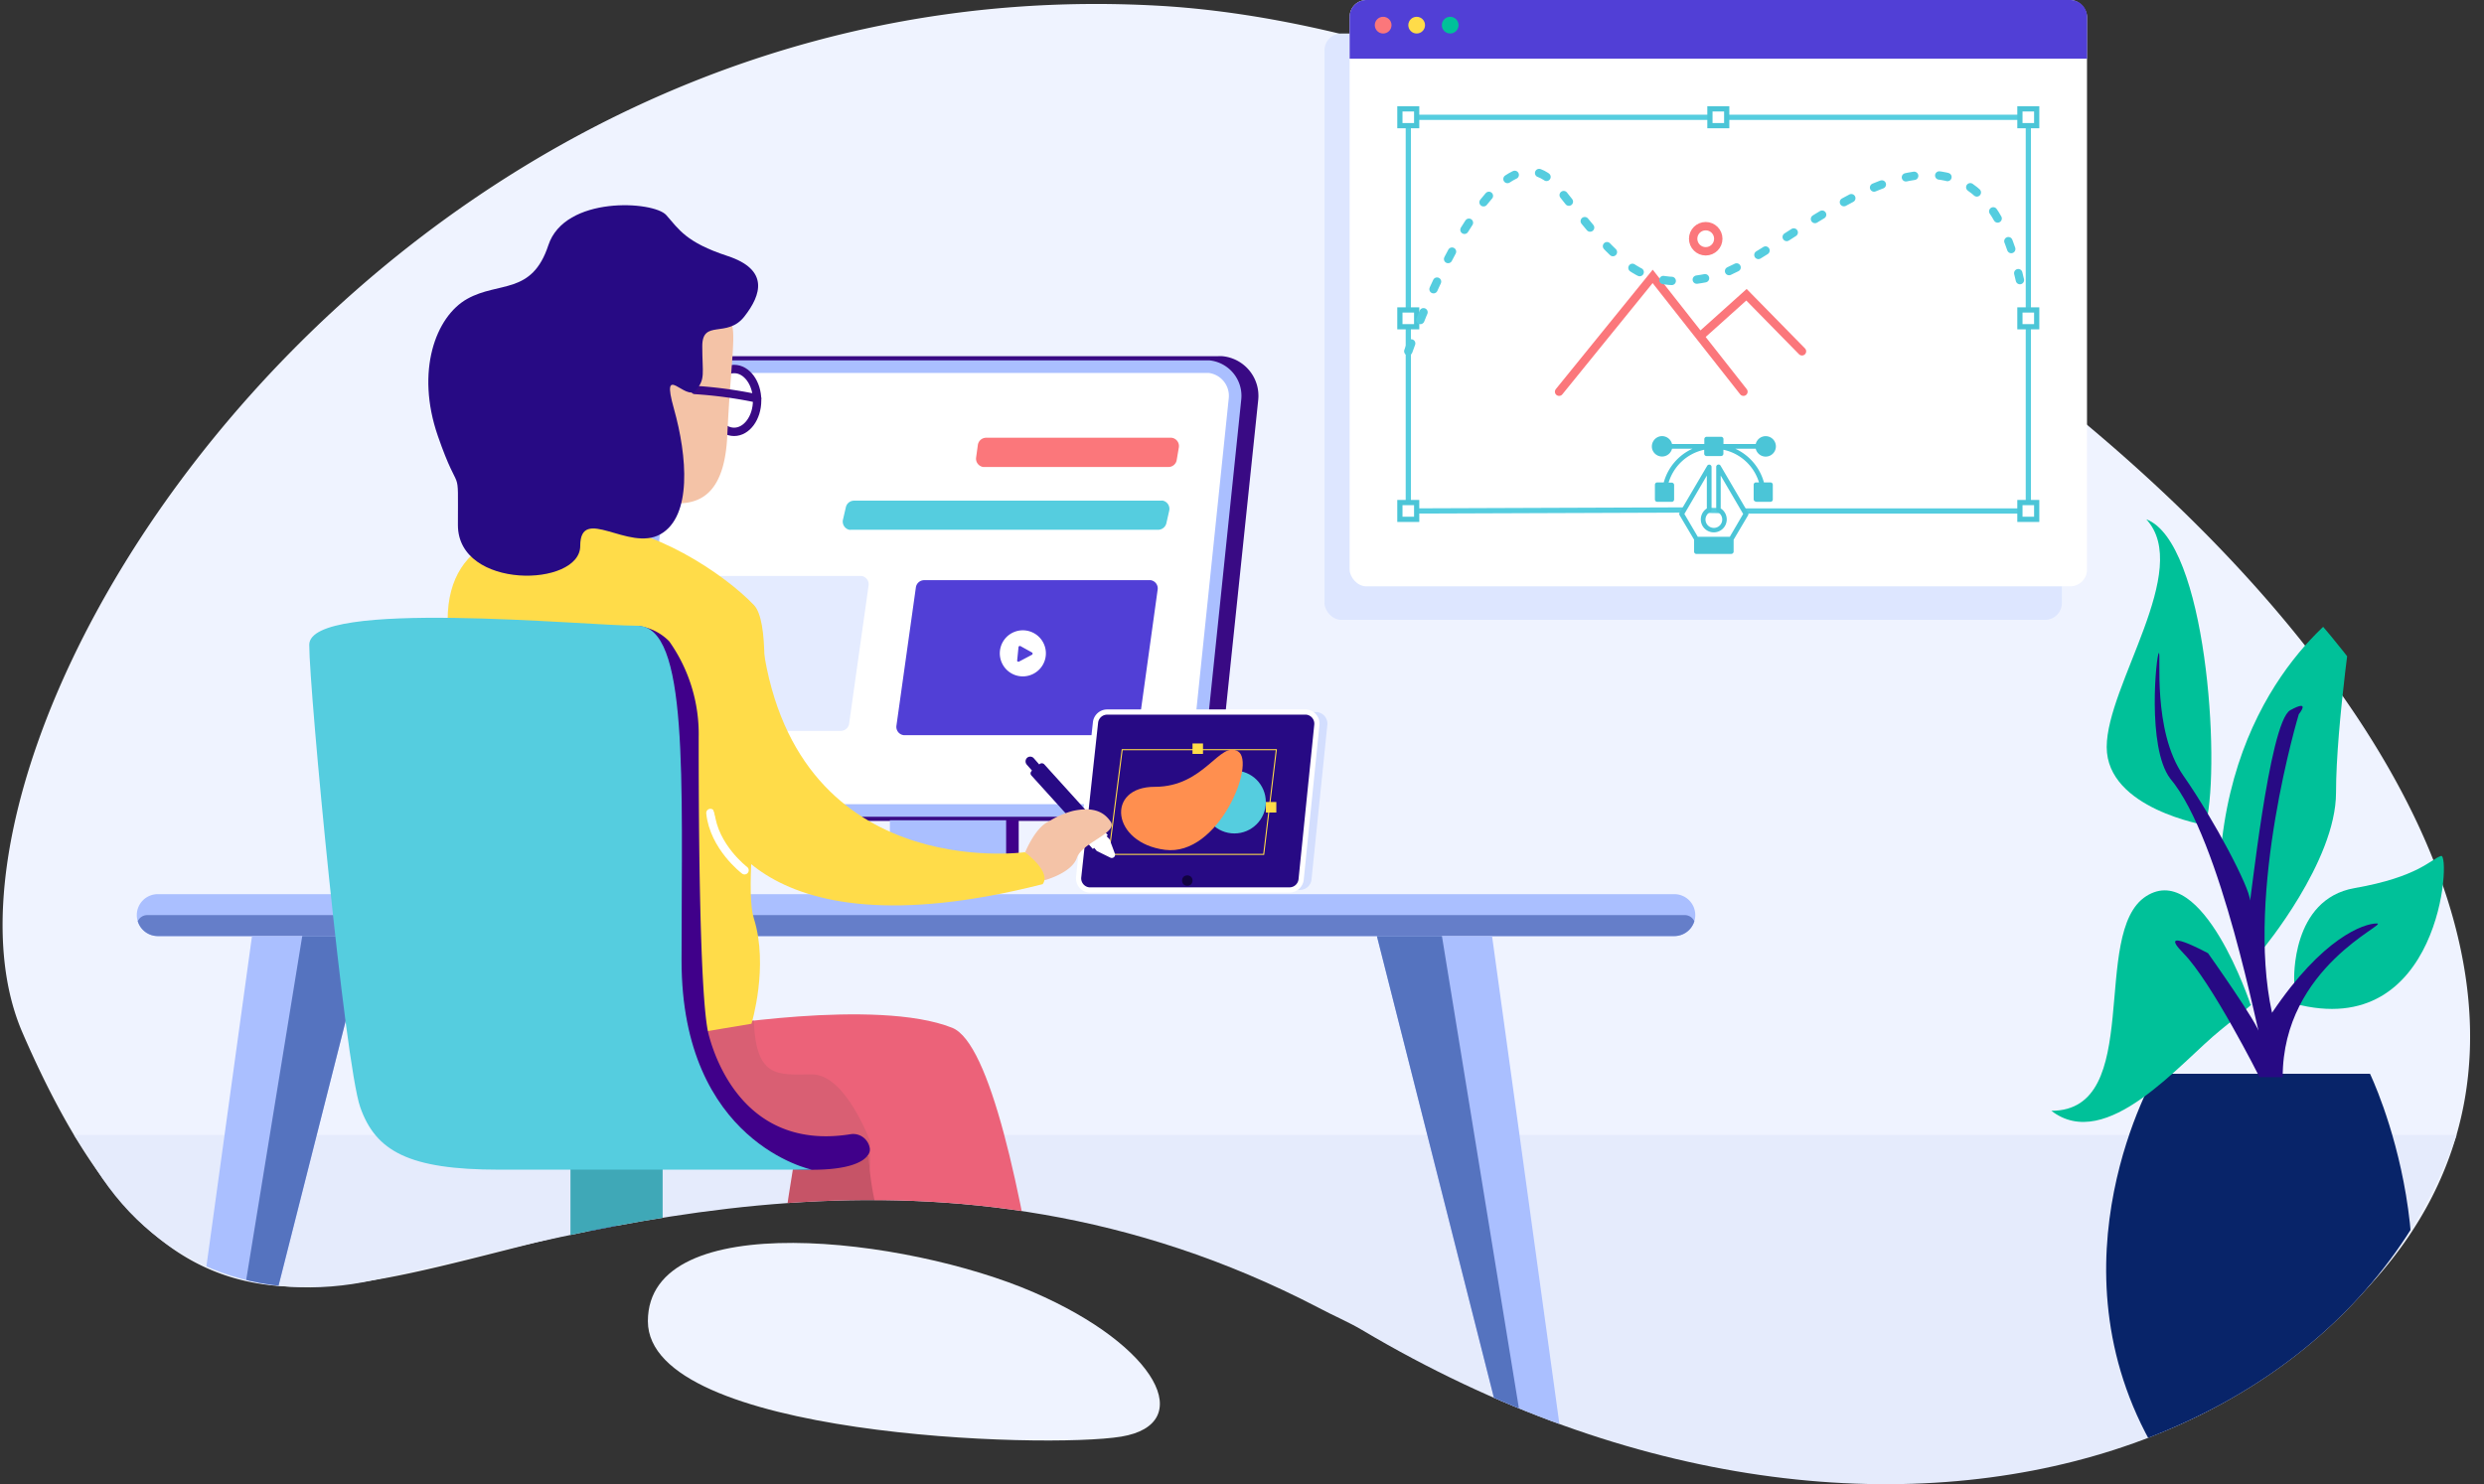 <svg id="Calque_1" data-name="Calque 1" xmlns="http://www.w3.org/2000/svg" xmlns:xlink="http://www.w3.org/1999/xlink" viewBox="0 0 442.49 264.46"><rect x="0" y="0" width="442.49" height="264.46" fill="#333333" stroke="none"/><defs><style>.cls-1,.cls-14,.cls-32,.cls-36,.cls-37,.cls-40,.cls-42,.cls-43,.cls-45{fill:none;}.cls-2{fill:#eff3ff;}.cls-3{clip-path:url(#clip-path);}.cls-4{fill:#e5ebfc;}.cls-5{fill:#082469;}.cls-6{fill:#00c199;}.cls-23,.cls-25,.cls-7{fill:#270a84;}.cls-8{fill:#aabfff;}.cls-9{clip-path:url(#clip-path-2);}.cls-10{fill:#657ec9;}.cls-11{clip-path:url(#clip-path-3);}.cls-12{fill:#5573bf;}.cls-13{clip-path:url(#clip-path-4);}.cls-14,.cls-32,.cls-36{stroke:#390a84;}.cls-14,.cls-15,.cls-23,.cls-25,.cls-32,.cls-36,.cls-37,.cls-40,.cls-41,.cls-42,.cls-43,.cls-45{stroke-miterlimit:10;}.cls-14{stroke-width:3.73px;}.cls-15,.cls-21,.cls-41{fill:#fff;}.cls-15{stroke:#aabfff;stroke-width:2.24px;}.cls-16{fill:#40008a;}.cls-17{fill:#fb777b;}.cls-18{fill:#55cddf;}.cls-19{fill:#513fd6;}.cls-20{fill:#e4ebff;}.cls-22{fill:#d3defe;}.cls-23,.cls-37{stroke:#fff;}.cls-23,.cls-40,.cls-41{stroke-width:0.93px;}.cls-24{fill:#120341;}.cls-25{stroke:#ffdc49;stroke-width:0.19px;}.cls-26{fill:#ffdc49;}.cls-27{fill:#ff8f4f;}.cls-28{fill:#c65467;}.cls-29{fill:#ec6279;}.cls-30{clip-path:url(#clip-path-5);}.cls-31{fill:#d95f73;}.cls-32,.cls-36,.cls-37,.cls-42,.cls-43,.cls-45{stroke-width:1.49px;}.cls-33{fill:#f4c3a7;}.cls-34{clip-path:url(#clip-path-6);}.cls-35{fill:#e9b699;}.cls-36,.cls-37,.cls-42,.cls-45{stroke-linecap:round;}.cls-38{fill:#3fa8b7;}.cls-39{fill:#dde6ff;}.cls-40,.cls-45{stroke:#55cddf;}.cls-41{stroke:#4bc5d7;}.cls-42,.cls-43{stroke:#fb777b;}.cls-44{fill:#4bc5d7;}.cls-45{stroke-dasharray:1.49 4.48;}</style><clipPath id="clip-path"><path class="cls-1" d="M34.86,81c1.45-6.81,81.23-66.32,88.19-66.41L220.72,2.43c49,1.49,111.61,34.58,149.36,65.76,4.25,3.51,17.19,16.55,31.63,30.52,11.06,10.7,26.39,28.58,32.37,45.59l8.41,33.84c-5.1,78.54-104,115.73-199.86,58.85-2.46-1.46-5.17-2.58-7.81-4-66.57-34.61-129.23-13.41-168.21-4.9C46.2,232.59,27,225.47,16.06,206.52c-.09-.16-9.42-14-9.53-14.12-6.82-9.82-8.21-37.56-4.57-49Z"/></clipPath><clipPath id="clip-path-2"><path class="cls-1" d="M28.1,159.33H298.25a3.73,3.73,0,0,1,3.74,3.73h0a3.74,3.74,0,0,1-3.74,3.74H28.1a3.74,3.74,0,0,1-3.73-3.74h0A3.73,3.73,0,0,1,28.1,159.33Z"/></clipPath><clipPath id="clip-path-3"><polyline class="cls-1" points="65.41 166.79 31.83 299.29 26.61 299.29 44.89 166.79"/></clipPath><clipPath id="clip-path-4"><polyline class="cls-1" points="245.27 166.79 278.85 299.29 284.07 299.29 265.79 166.79"/></clipPath><clipPath id="clip-path-5"><path class="cls-1" d="M125,183.14s31.11-5.38,44.62,0,22.4,106,22.4,106h-8.13S154.8,225.54,154.8,206c-6.61.58-15.54-.49-26.21-11.66S125,183.14,125,183.14Z"/></clipPath><clipPath id="clip-path-6"><path class="cls-1" d="M116.26,96.74a9.15,9.15,0,0,1-2.71-6.57c0-4.23,15.08,7.09,16-12.47s2.78-21.43-2.57-21.43-23.37-9.23-25.25,4.6,0,21.52,0,24.42-1,6.81-3.78,8.27S116.26,96.74,116.26,96.74Z"/></clipPath></defs><title>illustration-webinar</title><g id="illustration-motiondesigner"><path class="cls-2" d="M422,229.18c-60.41,65.3-146.42,18.3-210-6.33a148.85,148.85,0,0,0-49.19-10.18C75,210.43,39.86,266.73,4,184-18.41,132.24,67.61-6.51,206,1,317.61,7,497.64,147.4,422,229.18Z"/><g class="cls-3"><g id="illustration-motiondesigner-2"><rect id="Rectangle" class="cls-4" x="-9.59" y="202.24" width="448.76" height="70.9"/><g id="plantflower"><path id="vase" class="cls-5" d="M384,191.33s-19.77,33.61-.1,67.09c12.64,0,24.58.27,38.28,0,17.11-31.79,0-67.09,0-67.09Z"/><path id="Path_15" data-name="Path 15" class="cls-6" d="M408.68,174.61s-.6-14.38,10.75-16.36,13.56-5.13,15.4-5.73,0,33.3-26.15,26.31"/><path id="Path_17" data-name="Path 17" class="cls-6" d="M400.92,179.05s-8.52-25.82-18.61-19.36-.21,38.24-16.89,38.24c9.83,7.59,23-8.63,30.12-14.37S400.92,179.05,400.92,179.05Z"/><path id="Path_16" data-name="Path 16" class="cls-6" d="M403,169.24s13.13-15.74,13.13-28,3.29-34,3.29-34-21.29,12.63-23.89,45.37"/><path id="Path_18" data-name="Path 18" class="cls-6" d="M393,147.06s-17.72-2.91-17.72-13.95,15.32-31.6,7.06-40.57c10.66,4,13.23,43.2,10.66,54"/><path id="Path_4" data-name="Path 4" class="cls-7" d="M402.5,191.93s-8.55-17-13.56-22.08,4.39,0,4.39,0,9.17,12.91,9.17,14.38-6.78-34.75-15.93-45.53c-4.16-5.57-2.45-22.14-2-22.34s-1.22,13.84,4.36,21.84,11.86,20.07,11.86,22.17,3.37-31.73,7.19-33.82,1.52.72,1.52.72-9.53,31.54-4.77,53.2c9-13.39,16.34-15.92,18.67-15.92s-16.77,7.63-16.77,27.38Z"/></g><g id="motiondesigner"><g id="table"><g id="Plan_de_table" data-name="Plan de table"><path id="Mask-8" class="cls-8" d="M28.1,159.33H298.25a3.73,3.73,0,0,1,3.74,3.73h0a3.74,3.74,0,0,1-3.74,3.74H28.1a3.74,3.74,0,0,1-3.73-3.74h0A3.73,3.73,0,0,1,28.1,159.33Z"/><g class="cls-9"><g id="Plan_de_table-2" data-name="Plan de table-2"><path id="Rectangle-2" class="cls-10" d="M26.23,163.06H300.12a1.87,1.87,0,0,1,1.87,1.87h0a1.87,1.87,0,0,1-1.87,1.87H26.23a1.87,1.87,0,0,1-1.86-1.87h0A1.87,1.87,0,0,1,26.23,163.06Z"/></g></g></g><g id="pied_de_table" data-name="pied de table"><path id="Mask-9" class="cls-8" d="M65.41,166.8,31.83,299.29H26.61L44.89,166.8"/><g class="cls-11"><g id="pied_de_table-2" data-name="pied de table-2"><path id="Path_14" data-name="Path 14" class="cls-12" d="M67.7,166.05l-13.86.75-22,135h5.92Z"/></g></g></g><g id="pied_de_table-3" data-name="pied de table-3"><path id="Mask-10" class="cls-8" d="M245.27,166.8l33.58,132.49h5.22L265.79,166.8"/><g class="cls-13"><g id="pied_de_table-4" data-name="pied de table-4"><path id="Path_14-2" data-name="Path 14-2" class="cls-12" d="M243,166.05l13.86.75,22,135h-5.93Z"/></g></g></g></g><g id="laptop"><path id="Rectangle-3" class="cls-14" d="M222.28,71.07a5.23,5.23,0,0,0-4.66-5.74,4.89,4.89,0,0,0-.54,0H126.66A5.22,5.22,0,0,0,121.47,70l-7.65,68.65a5.21,5.21,0,0,0,4.61,5.77,3.77,3.77,0,0,0,.58,0h90.9a5.22,5.22,0,0,0,5.19-4.68Z"/><path id="Rectangle-4" class="cls-15" d="M220,71.07a5.23,5.23,0,0,0-4.65-5.74l-.55,0H124.42A5.22,5.22,0,0,0,119.23,70l-7.65,68.65a5.22,5.22,0,0,0,4.61,5.77,3.86,3.86,0,0,0,.58,0h90.9a5.23,5.23,0,0,0,5.2-4.68Z"/><path id="Path_13" data-name="Path 13" class="cls-16" d="M181.47,146.16v8.45H160.76v-8.45Z"/><path id="Path_13-2" data-name="Path 13-2" class="cls-8" d="M179.23,146.16v8.45H158.52v-8.45Z"/><path id="Rectangle-5" class="cls-17" d="M210,79.69A1.49,1.49,0,0,0,208.68,78h-33a1.5,1.5,0,0,0-1.49,1.28l-.31,2.24a1.5,1.5,0,0,0,1.26,1.69h33a1.48,1.48,0,0,0,1.48-1.28Z"/><path id="Rectangle-6" class="cls-18" d="M208.28,91a1.5,1.5,0,0,0-1.12-1.79,1.27,1.27,0,0,0-.34,0H152.14a1.5,1.5,0,0,0-1.46,1.16l-.52,2.24a1.5,1.5,0,0,0,1.12,1.79,2,2,0,0,0,.34,0h54.69a1.51,1.51,0,0,0,1.46-1.16Z"/><path id="Rectangle-7" class="cls-19" d="M206.22,105.06a1.48,1.48,0,0,0-1.27-1.68l-.21,0H164.63a1.5,1.5,0,0,0-1.48,1.29l-3.46,24.62A1.49,1.49,0,0,0,161,131h40.32a1.5,1.5,0,0,0,1.48-1.28Z"/><path id="Rectangle-8" class="cls-20" d="M154.73,104.31a1.5,1.5,0,0,0-1.27-1.68l-.21,0H113.14a1.49,1.49,0,0,0-1.48,1.29l-3.46,24.63a1.48,1.48,0,0,0,1.27,1.68l.2,0h40.12a1.49,1.49,0,0,0,1.47-1.29Z"/><path id="play" class="cls-21" d="M178.58,118.34a4.09,4.09,0,0,0,5.55,1.7h0a4.1,4.1,0,0,0,1.7-5.55h0a4.11,4.11,0,0,0-5.55-1.7h0a4.11,4.11,0,0,0-1.7,5.55Zm5.34-2a.25.25,0,0,1-.11.34l-2.27,1.2a.25.25,0,0,1-.34-.1.22.22,0,0,1,0-.14l.23-2.31a.23.23,0,0,1,.13-.2.24.24,0,0,1,.23,0l2,1.11A.32.32,0,0,1,183.92,116.36Z"/></g><g id="tablet"><path id="Rectangle-9" class="cls-22" d="M236.45,129.17a2.09,2.09,0,0,0-1.87-2.29H199.1a2.08,2.08,0,0,0-2.08,1.86l-3,27.54a2.09,2.09,0,0,0,1.86,2.3l.21,0h35.47a2.08,2.08,0,0,0,2.07-1.88Z"/><path id="Rectangle-10" class="cls-23" d="M234.58,129.17a2.08,2.08,0,0,0-1.86-2.29H197.23a2.09,2.09,0,0,0-2.08,1.86l-3,27.54a2.08,2.08,0,0,0,1.85,2.3l.22,0H229.7a2.09,2.09,0,0,0,2.08-1.88Z"/><circle id="Oval" class="cls-24" cx="211.5" cy="156.91" r="0.93"/><path id="Rectangle-11" class="cls-25" d="M227.36,133.59H199.9l-2.39,18.65h27.6Z"/><rect id="Rectangle-12" class="cls-26" x="212.43" y="132.47" width="1.87" height="1.87"/><rect id="Rectangle-13" class="cls-26" x="225.49" y="142.91" width="1.87" height="1.87"/><circle id="Oval-2" class="cls-18" cx="219.89" cy="142.91" r="5.6"/><path id="Path_36" data-name="Path 36" class="cls-27" d="M205.75,140.2c8.85,0,11.52-8.29,14.79-6.31s-3.45,18.75-13,17.54S196.91,140.16,205.75,140.2Z"/></g><g id="girl"><path id="leftright" class="cls-28" d="M161,228.9s-8,32.9-21.72,60.28h-7.68s5.5-56.22,9.68-81.07S155,205,155,205Z"/><g id="legleft"><path id="Mask-11" class="cls-29" d="M125,183.14s31.11-5.38,44.62,0,22.4,106,22.4,106h-8.13S154.8,225.54,154.8,206c-6.61.58-15.54-.49-26.21-11.66S125,183.14,125,183.14Z"/><g class="cls-30"><g id="legleft-2"><path id="Path_9" data-name="Path 9" class="cls-31" d="M155,203.39s-4.34-11.95-10.35-11.95-10.38,1.09-10.38-11-19,0-19,0l16.32,28.43,23.43-.39Z"/></g></g></g><ellipse id="Oval-3" class="cls-32" cx="130.77" cy="71.35" rx="4.1" ry="5.6"/><g id="face"><path id="Mask-12" class="cls-33" d="M116.26,96.74a9.15,9.15,0,0,1-2.71-6.57c0-4.23,15.08,7.09,16-12.47s2.78-21.43-2.57-21.43-23.37-9.23-25.25,4.6,0,21.52,0,24.42-1,6.81-3.78,8.27S116.26,96.74,116.26,96.74Z"/><g class="cls-34"><g id="face-2"><path id="Path_10" data-name="Path 10" class="cls-35" d="M114.19,89.23l-3.5-1.43s1.93,8.94,5.57,8.94S114.19,89.23,114.19,89.23Z"/></g></g></g><path id="Path_12" data-name="Path 12" class="cls-36" d="M123.79,69.49A78,78,0,0,1,134.87,71"/><path id="body" class="cls-26" d="M133.87,182.42s3.11-10.24.42-18.76,5.38-50.25,0-55.86S116,93.56,104.93,93.56s-25.19,1.24-25.19,17,9.07,77.61,19.75,77.61"/><path id="Path_11" data-name="Path 11" class="cls-37" d="M132.63,155.07s-5.46-4.14-6.08-10.21"/><g id="Group"><path id="Path" class="cls-21" d="M197.12,149l.53.54.95,2.57a.56.56,0,0,1-.34.73.58.58,0,0,1-.43,0l-2.45-1.2-.47-.56-.23.2-4.88-5.42.16-.23.82-.74,1.46-1.3.23-.19,4.88,5.42Z"/><path id="Path-2" class="cls-7" d="M182.9,136.24l.93,1.06-.12.15a.55.55,0,0,0,0,.71l7.9,8.73c.05,0,2.14-1.93,2.28-2l-7.9-8.73a.62.62,0,0,0-.73-.06l-.14.11-.93-1.06A.85.85,0,0,0,183,135h0A.88.88,0,0,0,182.9,136.24Z"/></g><path id="hand" class="cls-33" d="M182.62,151.86s1.8-4.45,4.19-5.47a15.07,15.07,0,0,1,4.33-1.9c4.21-.91,5.81.64,6.7,1.91,1.39,2-5.07,3.71-6,6.44s-5.74,4-5.74,4Z"/><path id="arm" class="cls-26" d="M127,144.06s5.6,27,58.73,13.49c1.66-2.16-3.15-5.7-3.15-5.7s-41.93,5.87-46.94-38.76"/><path id="hair" class="cls-7" d="M129.59,45.61c7.4,2.43,6.09,6.87,3,10.8s-7.49.4-7.49,5.28.61,5.85-1.17,7.88-6.29-5.3-3.89,3.23,3.25,19.22-2.4,22.4-14.28-5.29-14.28,2.08-21.79,7.87-21.79-3.73S82,89.23,78,77.69,77.6,56.4,83.24,53.25s11.52-.67,14.44-9.55,18.76-7.9,21-5.38S122.18,43.18,129.59,45.61Z"/></g><g id="chair"><rect id="Rectangle-14" class="cls-7" x="104.87" y="218.38" width="10.34" height="75.23"/><rect id="Rectangle-15" class="cls-38" x="101.62" y="208.04" width="16.42" height="15.94"/><path id="Path_7" data-name="Path 7" class="cls-16" d="M113.5,111.5a9.53,9.53,0,0,1,5.7,2.76,28.58,28.58,0,0,1,5.26,17.14c0,8.7,0,46.27,1.79,53s8,20.56,25.41,17.68a3,3,0,0,1,3.29,2.62c0,.08,0,.17,0,.26s0,3.48-10.36,3.48-23.84-3.89-25.41-16.62S113.5,111.5,113.5,111.5Z"/><path id="Path_6" data-name="Path 6" class="cls-18" d="M144.61,208.42s-23.2-4.79-23.2-37.26,1.32-59.66-7.91-59.66-58.41-4.86-58.41,3.4,6.33,74.54,9.08,82.39,8.69,11.13,24.69,11.13Z"/></g></g></g></g><g id="screen"><rect id="Rectangle-16" class="cls-39" x="235.94" y="5.97" width="131.35" height="104.48" rx="2.99"/><rect id="Rectangle-17" class="cls-21" x="240.42" width="131.35" height="104.48" rx="2.99"/><path id="Rectangle-18" class="cls-19" d="M243.4,0H368.78a3,3,0,0,1,3,3v7.46H240.42V3A3,3,0,0,1,243.4,0Z"/><circle id="Oval-4" class="cls-17" cx="246.39" cy="4.48" r="1.49"/><circle id="Oval-5" class="cls-26" cx="252.36" cy="4.48" r="1.49"/><circle id="Oval-6" class="cls-6" cx="258.33" cy="4.48" r="1.49"/><g id="selction_screen" data-name="selction screen"><path id="Rectangle-19" class="cls-40" d="M250.87,20.9H361.32V91.05H309.9l-9.85-.18-49.18.18Z"/><rect id="Rectangle-20" class="cls-41" x="249.37" y="19.4" width="2.99" height="2.99"/><rect id="Rectangle_Copy" data-name="Rectangle Copy" class="cls-41" x="304.6" y="19.4" width="2.99" height="2.99"/><rect id="Rectangle_Copy_2" data-name="Rectangle Copy 2" class="cls-41" x="359.82" y="19.4" width="2.99" height="2.99"/><rect id="Rectangle_Copy_3" data-name="Rectangle Copy 3" class="cls-41" x="359.82" y="55.23" width="2.99" height="2.99"/><rect id="Rectangle_Copy_6" data-name="Rectangle Copy 6" class="cls-41" x="359.82" y="89.55" width="2.99" height="2.99"/><rect id="Rectangle_Copy_8" data-name="Rectangle Copy 8" class="cls-41" x="249.37" y="89.55" width="2.99" height="2.99"/><rect id="Rectangle_Copy_9" data-name="Rectangle Copy 9" class="cls-41" x="249.37" y="55.23" width="2.99" height="2.99"/></g><g id="Img"><path id="Path_33" data-name="Path 33" class="cls-42" d="M277.73,69.8,294.4,49.25,310.57,69.8"/><path id="Path_34" data-name="Path 34" class="cls-42" d="M303.11,59.7l8-7.18L321,62.6"/><circle id="Oval-7" class="cls-43" cx="303.85" cy="42.54" r="2.24"/></g><g id="Group-2"><path id="Shape" class="cls-44" d="M302.2,98.71a.42.42,0,0,1-.42-.42V96.17l-2.59-4.38a.45.45,0,0,1,0-.42L304.11,83a.42.42,0,0,1,.58-.15.41.41,0,0,1,.2.36v7.65a.38.38,0,0,1-.23.37,1.53,1.53,0,0,0-.7.7,1.49,1.49,0,1,0,2-.69h0a.39.39,0,0,1-.24-.37V83.2a.42.42,0,0,1,.21-.37.41.41,0,0,1,.56.14h0l4.92,8.4a.45.45,0,0,1,0,.42l-2.59,4.38v2.11a.42.42,0,0,1-.42.42Z"/><path id="Shape-2" class="cls-44" d="M312.81,89.38a.42.42,0,0,1-.42-.42V86.38a.41.41,0,0,1,.4-.42h.55A8.45,8.45,0,0,0,307,80.14v.7a.42.42,0,0,1-.42.42H304a.42.42,0,0,1-.42-.42h0v-.7A8.45,8.45,0,0,0,297.24,86h.56a.42.42,0,0,1,.42.42V89a.42.42,0,0,1-.42.42h-2.58a.42.42,0,0,1-.42-.42V86.38a.42.42,0,0,1,.42-.42h1.16a9.29,9.29,0,0,1,5.1-6h-3.63a1.83,1.83,0,0,1-3.55,0,1.85,1.85,0,0,1,1.36-2.2,1.83,1.83,0,0,1,2.19,1.36h5.75v-.87a.42.42,0,0,1,.42-.42h2.57a.42.42,0,0,1,.42.42v.87h5.75a1.82,1.82,0,1,1,0,.84h-3.63a9.33,9.33,0,0,1,5.09,6h1.16a.42.42,0,0,1,.42.42V89a.42.42,0,0,1-.42.42h-2.57Z"/><path id="Path-3" class="cls-21" d="M308.14,95.65h-5.7l-2.39-4.07,4-6.84V90.6a2.31,2.31,0,1,0,3.19.72,2.16,2.16,0,0,0-.72-.72V84.74l4,6.84Z"/></g><path id="Path_32" data-name="Path 32" class="cls-45" d="M250.87,62.59s15.2-43.65,26.67-29.1,15.26,18.59,27.8,15.76,45.49-39.7,54.48.66"/></g><path id="Path_37" data-name="Path 37" class="cls-2" d="M115.41,235.42c0-20.57,46.2-14.89,68.63-5.19s29.1,23.54,15.69,25.76S115.41,256,115.41,235.42Z"/></g></svg>